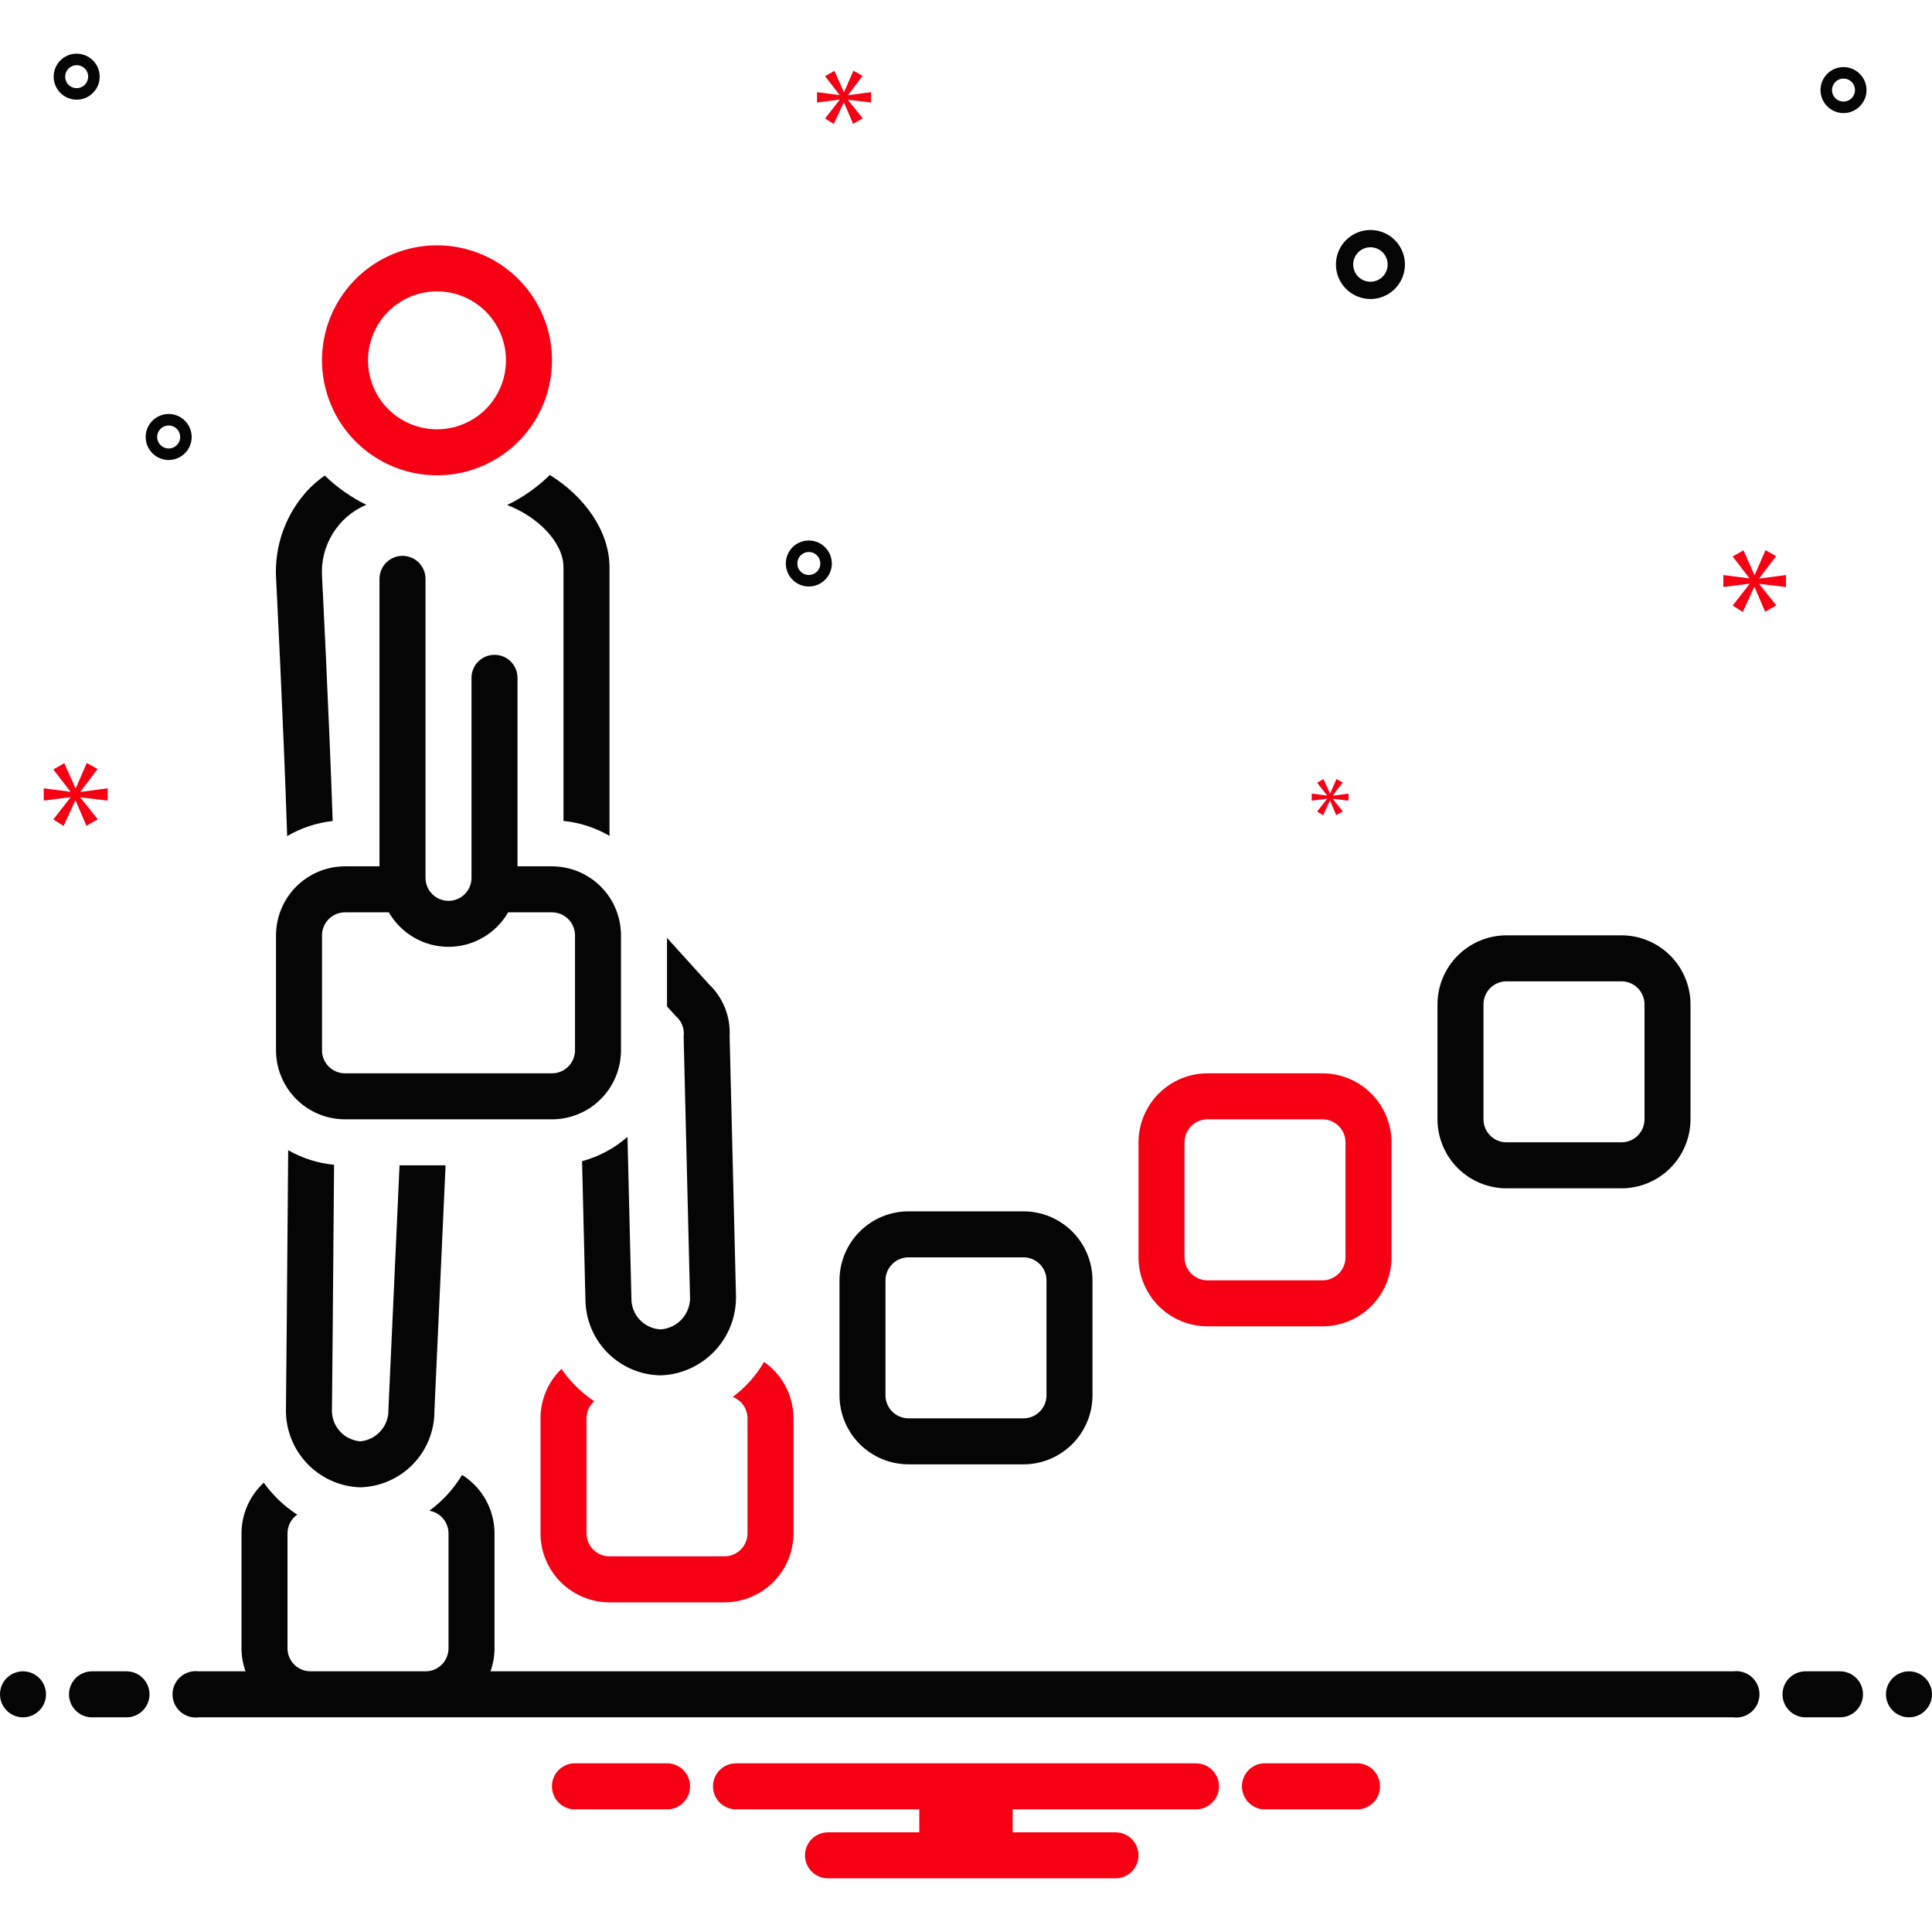 <svg width="80" height="80" viewBox="0 0 80 80" fill="none" xmlns="http://www.w3.org/2000/svg">
<g clip-path="url(#clip0_323_541)">
<path d="M42.381 50.159H37.619C36.861 50.16 36.135 50.461 35.599 50.996C35.064 51.532 34.763 52.258 34.762 53.016V57.778C34.763 58.535 35.064 59.261 35.599 59.797C36.135 60.333 36.861 60.634 37.619 60.635H42.381C43.138 60.634 43.864 60.333 44.4 59.797C44.936 59.261 45.237 58.535 45.238 57.778V53.016C45.237 52.258 44.936 51.532 44.4 50.996C43.864 50.461 43.138 50.16 42.381 50.159ZM43.333 57.778C43.333 58.03 43.233 58.272 43.054 58.451C42.875 58.629 42.633 58.73 42.381 58.73H37.619C37.366 58.73 37.124 58.629 36.946 58.451C36.767 58.272 36.667 58.03 36.666 57.778V53.016C36.667 52.763 36.767 52.521 36.946 52.343C37.124 52.164 37.366 52.064 37.619 52.063H42.381C42.633 52.064 42.875 52.164 43.054 52.343C43.233 52.521 43.333 52.763 43.333 53.016V57.778Z" fill="#050505"/>
<path d="M54.762 44.444H50C49.242 44.445 48.516 44.746 47.98 45.282C47.445 45.818 47.144 46.544 47.143 47.301V52.063C47.144 52.821 47.445 53.547 47.98 54.083C48.516 54.618 49.242 54.92 50 54.92H54.762C55.519 54.92 56.245 54.618 56.781 54.083C57.317 53.547 57.618 52.821 57.619 52.063V47.301C57.618 46.544 57.317 45.818 56.781 45.282C56.245 44.746 55.519 44.445 54.762 44.444ZM55.714 52.063C55.714 52.316 55.613 52.558 55.435 52.736C55.256 52.915 55.014 53.016 54.762 53.016H50C49.747 53.016 49.505 52.915 49.327 52.736C49.148 52.558 49.048 52.316 49.047 52.063V47.301C49.048 47.049 49.148 46.807 49.327 46.628C49.505 46.45 49.747 46.349 50 46.349H54.762C55.014 46.349 55.256 46.45 55.435 46.628C55.613 46.807 55.714 47.049 55.714 47.301V52.063Z" fill="#F60014"/>
<path d="M67.142 38.73H62.381C61.623 38.731 60.897 39.032 60.361 39.568C59.826 40.103 59.524 40.83 59.523 41.587V46.349C59.524 47.106 59.826 47.833 60.361 48.368C60.897 48.904 61.623 49.205 62.381 49.206H67.142C67.9 49.205 68.626 48.904 69.162 48.368C69.697 47.833 69.999 47.106 70 46.349V41.587C69.999 40.83 69.697 40.103 69.162 39.568C68.626 39.032 67.9 38.731 67.142 38.73ZM68.095 46.349C68.095 46.602 67.994 46.844 67.816 47.022C67.637 47.201 67.395 47.301 67.142 47.301H62.381C62.128 47.301 61.886 47.201 61.707 47.022C61.529 46.844 61.428 46.602 61.428 46.349V41.587C61.428 41.335 61.529 41.093 61.707 40.914C61.886 40.735 62.128 40.635 62.381 40.635H67.142C67.395 40.635 67.637 40.735 67.816 40.914C67.994 41.093 68.095 41.335 68.095 41.587V46.349Z" fill="#050505"/>
<path d="M31.638 56.393C31.309 56.96 30.868 57.453 30.342 57.844C30.521 57.913 30.675 58.034 30.784 58.193C30.893 58.351 30.952 58.538 30.952 58.73V63.492C30.952 63.744 30.851 63.986 30.673 64.165C30.494 64.344 30.252 64.444 30 64.444H25.238C24.985 64.444 24.743 64.344 24.565 64.165C24.386 63.986 24.286 63.744 24.285 63.492V58.73C24.286 58.596 24.314 58.464 24.37 58.342C24.425 58.221 24.505 58.112 24.605 58.023C24.072 57.667 23.612 57.212 23.249 56.683C22.974 56.949 22.756 57.267 22.607 57.618C22.457 57.97 22.381 58.348 22.381 58.73V63.492C22.381 64.25 22.683 64.976 23.218 65.512C23.754 66.047 24.48 66.349 25.238 66.35H30C30.757 66.349 31.483 66.047 32.019 65.512C32.555 64.976 32.856 64.25 32.857 63.492V58.73C32.857 58.272 32.746 57.819 32.533 57.413C32.321 57.005 32.014 56.656 31.638 56.393ZM18.095 19.682C19.037 19.682 19.957 19.403 20.741 18.88C21.524 18.357 22.134 17.613 22.494 16.743C22.855 15.873 22.949 14.915 22.765 13.992C22.582 13.068 22.128 12.219 21.462 11.553C20.796 10.887 19.948 10.434 19.024 10.25C18.1 10.066 17.143 10.161 16.273 10.521C15.402 10.882 14.659 11.492 14.136 12.275C13.612 13.058 13.333 13.979 13.333 14.921C13.334 16.183 13.836 17.393 14.729 18.286C15.622 19.179 16.832 19.681 18.095 19.682ZM18.095 12.063C18.66 12.063 19.212 12.231 19.682 12.545C20.152 12.859 20.518 13.305 20.735 13.827C20.951 14.349 21.007 14.924 20.897 15.478C20.787 16.032 20.515 16.541 20.115 16.941C19.716 17.34 19.206 17.613 18.652 17.723C18.098 17.833 17.524 17.776 17.002 17.56C16.48 17.344 16.033 16.978 15.719 16.508C15.405 16.038 15.238 15.486 15.238 14.921C15.239 14.163 15.54 13.437 16.076 12.901C16.611 12.366 17.337 12.064 18.095 12.063Z" fill="#F60014"/>
<path d="M14.286 46.349H22.857C23.615 46.348 24.341 46.047 24.877 45.511C25.412 44.976 25.713 44.249 25.714 43.492V38.73C25.713 37.972 25.412 37.246 24.877 36.711C24.341 36.175 23.615 35.874 22.857 35.873H21.429V28.067C21.429 27.814 21.328 27.572 21.15 27.393C20.971 27.215 20.729 27.114 20.476 27.114C20.224 27.114 19.982 27.215 19.803 27.393C19.624 27.572 19.524 27.814 19.524 28.067V36.349C19.524 36.602 19.424 36.844 19.245 37.023C19.066 37.202 18.824 37.302 18.572 37.302C18.319 37.302 18.077 37.202 17.898 37.023C17.72 36.844 17.619 36.602 17.619 36.349V23.969C17.619 23.716 17.519 23.474 17.34 23.295C17.162 23.116 16.919 23.016 16.667 23.016C16.414 23.016 16.172 23.116 15.993 23.295C15.815 23.474 15.714 23.716 15.714 23.969V35.873H14.286C13.528 35.874 12.802 36.175 12.267 36.711C11.731 37.247 11.43 37.973 11.429 38.73V43.492C11.43 44.25 11.731 44.976 12.267 45.512C12.802 46.047 13.528 46.348 14.286 46.349ZM13.334 38.73C13.334 38.477 13.434 38.235 13.613 38.057C13.791 37.878 14.033 37.778 14.286 37.778H16.101C16.351 38.212 16.711 38.572 17.145 38.823C17.578 39.074 18.071 39.206 18.572 39.206C19.073 39.206 19.565 39.074 19.998 38.823C20.432 38.572 20.792 38.212 21.042 37.778H22.857C23.11 37.778 23.352 37.878 23.53 38.057C23.709 38.235 23.809 38.477 23.81 38.73V43.492C23.809 43.744 23.709 43.986 23.53 44.165C23.352 44.344 23.11 44.444 22.857 44.444H14.286C14.033 44.444 13.791 44.344 13.613 44.165C13.434 43.986 13.334 43.744 13.334 43.492V38.73Z" fill="#050505"/>
<path d="M13.776 33.997C13.622 29.504 13.338 23.913 13.334 23.86C13.297 23.237 13.453 22.619 13.781 22.089C14.109 21.559 14.594 21.144 15.168 20.901C14.534 20.591 13.954 20.182 13.447 19.691C13.216 19.854 12.999 20.037 12.8 20.239C12.332 20.728 11.969 21.308 11.733 21.943C11.498 22.578 11.395 23.255 11.431 23.931C11.435 24.007 11.744 30.074 11.891 34.621C12.468 34.282 13.111 34.069 13.776 33.997ZM21.001 20.911C22.283 21.401 23.333 22.468 23.333 23.492V33.992C24.005 34.06 24.655 34.272 25.238 34.612V23.492C25.238 22.003 24.219 20.567 22.768 19.668C22.25 20.175 21.653 20.596 21.001 20.911ZM11.933 47.627C11.895 52.939 11.842 58.216 11.841 58.315C11.816 59.157 12.126 59.973 12.703 60.587C13.279 61.2 14.075 61.56 14.917 61.587C15.739 61.566 16.521 61.224 17.095 60.635C17.669 60.045 17.99 59.254 17.988 58.431L18.45 48.254H16.544L16.084 58.361C16.095 58.689 15.98 59.009 15.762 59.255C15.545 59.501 15.241 59.654 14.914 59.682C14.58 59.654 14.271 59.496 14.052 59.242C13.834 58.989 13.724 58.659 13.746 58.325C13.747 58.234 13.796 53.34 13.833 48.231C13.164 48.167 12.516 47.961 11.933 47.627ZM24.241 53.822C24.25 54.647 24.581 55.436 25.163 56.02C25.745 56.605 26.533 56.939 27.358 56.951C27.784 56.937 28.203 56.838 28.59 56.66C28.978 56.483 29.326 56.231 29.616 55.918C29.906 55.605 30.131 55.239 30.278 54.839C30.425 54.439 30.491 54.013 30.474 53.588C30.474 53.588 30.214 42.98 30.212 42.892C30.232 42.496 30.166 42.1 30.018 41.731C29.871 41.363 29.646 41.03 29.358 40.757L27.619 38.835V41.672L27.974 42.065C28.098 42.168 28.194 42.3 28.252 42.451C28.31 42.601 28.329 42.763 28.308 42.923C28.31 43.047 28.569 53.632 28.57 53.65C28.583 53.821 28.561 53.993 28.507 54.156C28.453 54.319 28.367 54.47 28.255 54.6C28.142 54.73 28.005 54.836 27.851 54.913C27.697 54.989 27.529 55.035 27.358 55.047C27.029 55.032 26.719 54.891 26.493 54.652C26.267 54.413 26.142 54.096 26.146 53.767L25.983 47.076C25.44 47.55 24.797 47.895 24.102 48.083L24.241 53.822Z" fill="#050505"/>
<path d="M0.952 71.111C1.478 71.111 1.905 70.685 1.905 70.159C1.905 69.633 1.478 69.206 0.952 69.206C0.426 69.206 0 69.633 0 70.159C0 70.685 0.426 71.111 0.952 71.111Z" fill="#050505"/>
<path d="M5.238 69.206H3.81C3.557 69.206 3.315 69.306 3.136 69.485C2.958 69.664 2.857 69.906 2.857 70.159C2.857 70.411 2.958 70.653 3.136 70.832C3.315 71.011 3.557 71.111 3.81 71.111H5.238C5.491 71.111 5.733 71.011 5.912 70.832C6.09 70.653 6.191 70.411 6.191 70.159C6.191 69.906 6.09 69.664 5.912 69.485C5.733 69.306 5.491 69.206 5.238 69.206ZM76.191 69.206H74.762C74.51 69.206 74.267 69.306 74.089 69.485C73.91 69.664 73.81 69.906 73.81 70.159C73.81 70.411 73.91 70.653 74.089 70.832C74.267 71.011 74.51 71.111 74.762 71.111H76.191C76.443 71.111 76.686 71.011 76.864 70.832C77.043 70.653 77.143 70.411 77.143 70.159C77.143 69.906 77.043 69.664 76.864 69.485C76.686 69.306 76.443 69.206 76.191 69.206Z" fill="#050505"/>
<path d="M79.047 71.111C79.573 71.111 79.999 70.685 79.999 70.159C79.999 69.633 79.573 69.206 79.047 69.206C78.521 69.206 78.095 69.633 78.095 70.159C78.095 70.685 78.521 71.111 79.047 71.111Z" fill="#050505"/>
<path d="M56.264 73.016H52.307C52.068 73.034 51.843 73.143 51.68 73.319C51.517 73.496 51.426 73.728 51.426 73.968C51.426 74.209 51.517 74.44 51.68 74.617C51.843 74.793 52.068 74.902 52.307 74.921H56.264C56.503 74.902 56.727 74.793 56.891 74.617C57.054 74.44 57.145 74.209 57.145 73.968C57.145 73.728 57.054 73.496 56.891 73.319C56.727 73.143 56.503 73.034 56.264 73.016ZM27.692 73.016H23.736C23.496 73.034 23.272 73.143 23.109 73.319C22.945 73.496 22.855 73.728 22.855 73.968C22.855 74.209 22.945 74.44 23.109 74.617C23.272 74.793 23.496 74.902 23.736 74.921H27.692C27.932 74.902 28.156 74.793 28.319 74.617C28.483 74.44 28.573 74.209 28.573 73.968C28.573 73.728 28.483 73.496 28.319 73.319C28.156 73.143 27.932 73.034 27.692 73.016ZM49.523 73.016H30.476C30.223 73.016 29.981 73.116 29.802 73.295C29.624 73.473 29.523 73.716 29.523 73.968C29.523 74.221 29.624 74.463 29.802 74.641C29.981 74.82 30.223 74.921 30.476 74.921H38.066V75.873H34.285C34.033 75.873 33.791 75.973 33.612 76.152C33.433 76.33 33.333 76.573 33.333 76.825C33.333 77.078 33.433 77.32 33.612 77.499C33.791 77.677 34.033 77.778 34.285 77.778H46.19C46.443 77.778 46.685 77.677 46.864 77.499C47.042 77.32 47.143 77.078 47.143 76.825C47.143 76.573 47.042 76.33 46.864 76.152C46.685 75.973 46.443 75.873 46.19 75.873H41.933V74.921H49.523C49.776 74.921 50.018 74.82 50.197 74.641C50.376 74.463 50.476 74.221 50.476 73.968C50.476 73.716 50.376 73.473 50.197 73.295C50.018 73.116 49.776 73.016 49.523 73.016Z" fill="#F60014"/>
<path d="M71.772 69.206H20.31C20.419 68.901 20.476 68.579 20.477 68.254V63.492C20.476 63.008 20.352 62.532 20.117 62.109C19.883 61.686 19.544 61.329 19.133 61.073C18.785 61.653 18.325 62.157 17.779 62.556C18 62.593 18.201 62.708 18.346 62.879C18.491 63.05 18.571 63.267 18.572 63.492V68.254C18.572 68.506 18.471 68.748 18.293 68.927C18.114 69.106 17.872 69.206 17.619 69.206H12.857C12.605 69.206 12.363 69.106 12.184 68.927C12.006 68.748 11.905 68.506 11.905 68.254V63.492C11.905 63.34 11.942 63.19 12.012 63.055C12.082 62.92 12.184 62.804 12.308 62.717C11.767 62.368 11.297 61.919 10.923 61.395C10.633 61.662 10.4 61.986 10.242 62.347C10.083 62.708 10.001 63.098 10 63.492V68.254C10.001 68.579 10.057 68.901 10.167 69.206H8.228C8.093 69.189 7.955 69.2 7.824 69.24C7.694 69.279 7.573 69.347 7.47 69.437C7.368 69.527 7.285 69.638 7.229 69.762C7.173 69.887 7.143 70.022 7.143 70.159C7.143 70.295 7.173 70.43 7.229 70.555C7.285 70.679 7.368 70.79 7.47 70.88C7.573 70.971 7.694 71.038 7.824 71.078C7.955 71.117 8.093 71.129 8.228 71.111H71.772C71.907 71.129 72.045 71.117 72.176 71.078C72.306 71.038 72.427 70.971 72.53 70.88C72.632 70.79 72.715 70.679 72.771 70.555C72.828 70.43 72.857 70.295 72.857 70.159C72.857 70.022 72.828 69.887 72.771 69.762C72.715 69.638 72.632 69.527 72.53 69.437C72.427 69.347 72.306 69.279 72.176 69.24C72.045 69.2 71.908 69.189 71.772 69.206ZM56.746 12.381C57.029 12.381 57.305 12.297 57.54 12.14C57.775 11.983 57.958 11.76 58.066 11.499C58.174 11.238 58.203 10.951 58.148 10.674C58.093 10.397 57.956 10.142 57.757 9.942C57.557 9.742 57.302 9.606 57.025 9.551C56.748 9.496 56.461 9.524 56.2 9.633C55.939 9.741 55.716 9.924 55.559 10.159C55.402 10.394 55.318 10.67 55.318 10.952C55.318 11.331 55.469 11.694 55.737 11.962C56.005 12.23 56.368 12.381 56.746 12.381ZM56.746 10.238C56.888 10.238 57.026 10.28 57.143 10.358C57.261 10.437 57.352 10.549 57.406 10.679C57.46 10.809 57.475 10.953 57.447 11.092C57.419 11.23 57.351 11.358 57.252 11.457C57.152 11.557 57.024 11.625 56.886 11.653C56.747 11.681 56.604 11.666 56.473 11.612C56.343 11.558 56.231 11.467 56.153 11.349C56.074 11.232 56.032 11.094 56.032 10.952C56.032 10.763 56.108 10.581 56.242 10.447C56.376 10.313 56.557 10.238 56.746 10.238ZM3.175 2.222C2.987 2.222 2.803 2.278 2.646 2.383C2.489 2.488 2.367 2.636 2.295 2.81C2.223 2.984 2.204 3.176 2.241 3.361C2.278 3.545 2.368 3.715 2.502 3.848C2.635 3.981 2.804 4.072 2.989 4.109C3.174 4.146 3.365 4.127 3.539 4.055C3.714 3.983 3.862 3.86 3.967 3.704C4.072 3.547 4.127 3.363 4.127 3.175C4.127 2.922 4.027 2.68 3.848 2.502C3.67 2.323 3.428 2.223 3.175 2.222ZM3.175 3.651C3.081 3.651 2.989 3.623 2.91 3.571C2.832 3.518 2.771 3.444 2.735 3.357C2.699 3.27 2.69 3.174 2.708 3.082C2.726 2.989 2.772 2.905 2.838 2.838C2.905 2.771 2.99 2.726 3.082 2.708C3.175 2.689 3.27 2.699 3.357 2.735C3.444 2.771 3.519 2.832 3.571 2.91C3.623 2.989 3.651 3.081 3.651 3.175C3.651 3.301 3.601 3.422 3.512 3.511C3.422 3.601 3.301 3.651 3.175 3.651ZM33.492 22.381C33.304 22.381 33.12 22.437 32.963 22.541C32.806 22.646 32.684 22.795 32.612 22.969C32.54 23.143 32.521 23.334 32.558 23.519C32.595 23.704 32.686 23.874 32.819 24.007C32.952 24.14 33.122 24.231 33.306 24.267C33.491 24.304 33.683 24.285 33.857 24.213C34.031 24.141 34.179 24.019 34.284 23.862C34.389 23.706 34.445 23.522 34.445 23.333C34.444 23.081 34.344 22.839 34.165 22.66C33.987 22.482 33.745 22.381 33.492 22.381ZM33.492 23.809C33.398 23.809 33.306 23.782 33.228 23.729C33.149 23.677 33.088 23.603 33.052 23.516C33.016 23.428 33.007 23.333 33.025 23.24C33.044 23.148 33.089 23.063 33.156 22.997C33.222 22.93 33.307 22.885 33.399 22.866C33.492 22.848 33.587 22.857 33.674 22.893C33.761 22.929 33.836 22.991 33.888 23.069C33.94 23.147 33.968 23.239 33.968 23.333C33.968 23.46 33.918 23.581 33.829 23.67C33.739 23.759 33.618 23.809 33.492 23.809ZM76.336 2.778C76.148 2.778 75.963 2.833 75.807 2.938C75.65 3.043 75.528 3.192 75.456 3.366C75.384 3.54 75.365 3.731 75.402 3.916C75.439 4.101 75.529 4.27 75.663 4.403C75.796 4.537 75.966 4.627 76.15 4.664C76.335 4.701 76.526 4.682 76.701 4.61C76.874 4.538 77.023 4.416 77.128 4.259C77.233 4.102 77.288 3.918 77.288 3.73C77.288 3.477 77.188 3.235 77.009 3.057C76.831 2.878 76.588 2.778 76.336 2.778ZM76.336 4.206C76.242 4.206 76.15 4.178 76.071 4.126C75.993 4.074 75.932 3.999 75.896 3.912C75.86 3.825 75.851 3.729 75.869 3.637C75.887 3.545 75.933 3.46 75.999 3.393C76.066 3.327 76.151 3.281 76.243 3.263C76.335 3.245 76.431 3.254 76.518 3.29C76.605 3.326 76.68 3.387 76.732 3.465C76.784 3.544 76.812 3.636 76.812 3.73C76.812 3.856 76.762 3.977 76.673 4.067C76.583 4.156 76.462 4.206 76.336 4.206ZM7.937 18.095C7.937 17.907 7.881 17.723 7.776 17.566C7.672 17.41 7.523 17.287 7.349 17.215C7.175 17.143 6.984 17.124 6.799 17.161C6.614 17.198 6.444 17.289 6.311 17.422C6.178 17.555 6.087 17.725 6.05 17.909C6.014 18.094 6.033 18.286 6.105 18.46C6.177 18.634 6.299 18.782 6.455 18.887C6.612 18.992 6.796 19.048 6.985 19.048C7.237 19.047 7.479 18.947 7.658 18.768C7.836 18.59 7.937 18.348 7.937 18.095ZM6.508 18.095C6.508 18.001 6.536 17.909 6.589 17.831C6.641 17.752 6.715 17.691 6.802 17.655C6.889 17.619 6.985 17.61 7.077 17.628C7.17 17.647 7.255 17.692 7.321 17.759C7.388 17.825 7.433 17.91 7.452 18.002C7.47 18.095 7.461 18.191 7.425 18.277C7.388 18.364 7.327 18.439 7.249 18.491C7.171 18.544 7.079 18.571 6.985 18.571C6.858 18.571 6.737 18.521 6.648 18.432C6.559 18.343 6.508 18.221 6.508 18.095Z" fill="#050505"/>
<path d="M3.333 32.778L4.041 31.846L3.594 31.593L3.14 32.636H3.124L2.663 31.601L2.208 31.861L2.908 32.77V32.785L1.812 32.643V33.15L2.916 33.009V33.023L2.208 33.932L2.632 34.2L3.117 33.15H3.132L3.579 34.193L4.048 33.925L3.333 33.031V33.016L4.458 33.15V32.643L3.333 32.792V32.778ZM54.95 33.081L54.542 33.604L54.787 33.758L55.066 33.153H55.074L55.332 33.754L55.602 33.599L55.191 33.085V33.076L55.838 33.153V32.861L55.191 32.947V32.939L55.598 32.402L55.341 32.257L55.079 32.857H55.07L54.804 32.261L54.542 32.411L54.946 32.934V32.943L54.315 32.861V33.153L54.95 33.072V33.081ZM73.954 24.308V23.811L72.851 23.957V23.942L73.545 23.029L73.107 22.781L72.661 23.804H72.646L72.193 22.788L71.747 23.044L72.434 23.935V23.95L71.36 23.811V24.308L72.442 24.169V24.184L71.747 25.075L72.164 25.339L72.639 24.308H72.653L73.092 25.331L73.552 25.068L72.851 24.191V24.177L73.954 24.308ZM35.118 3.93L35.717 3.142L35.338 2.928L34.954 3.81H34.941L34.551 2.934L34.165 3.154L34.758 3.924V3.936L33.831 3.816V4.245L34.764 4.125V4.138L34.165 4.907L34.525 5.134L34.935 4.245H34.947L35.326 5.128L35.723 4.9L35.118 4.144V4.131L36.069 4.245V3.816L35.118 3.942V3.93Z" fill="#F60014"/>
</g>
<defs>
<clipPath id="clip0_323_541">
<rect width="80" height="80" fill="white"/>
</clipPath>
</defs>
</svg>
